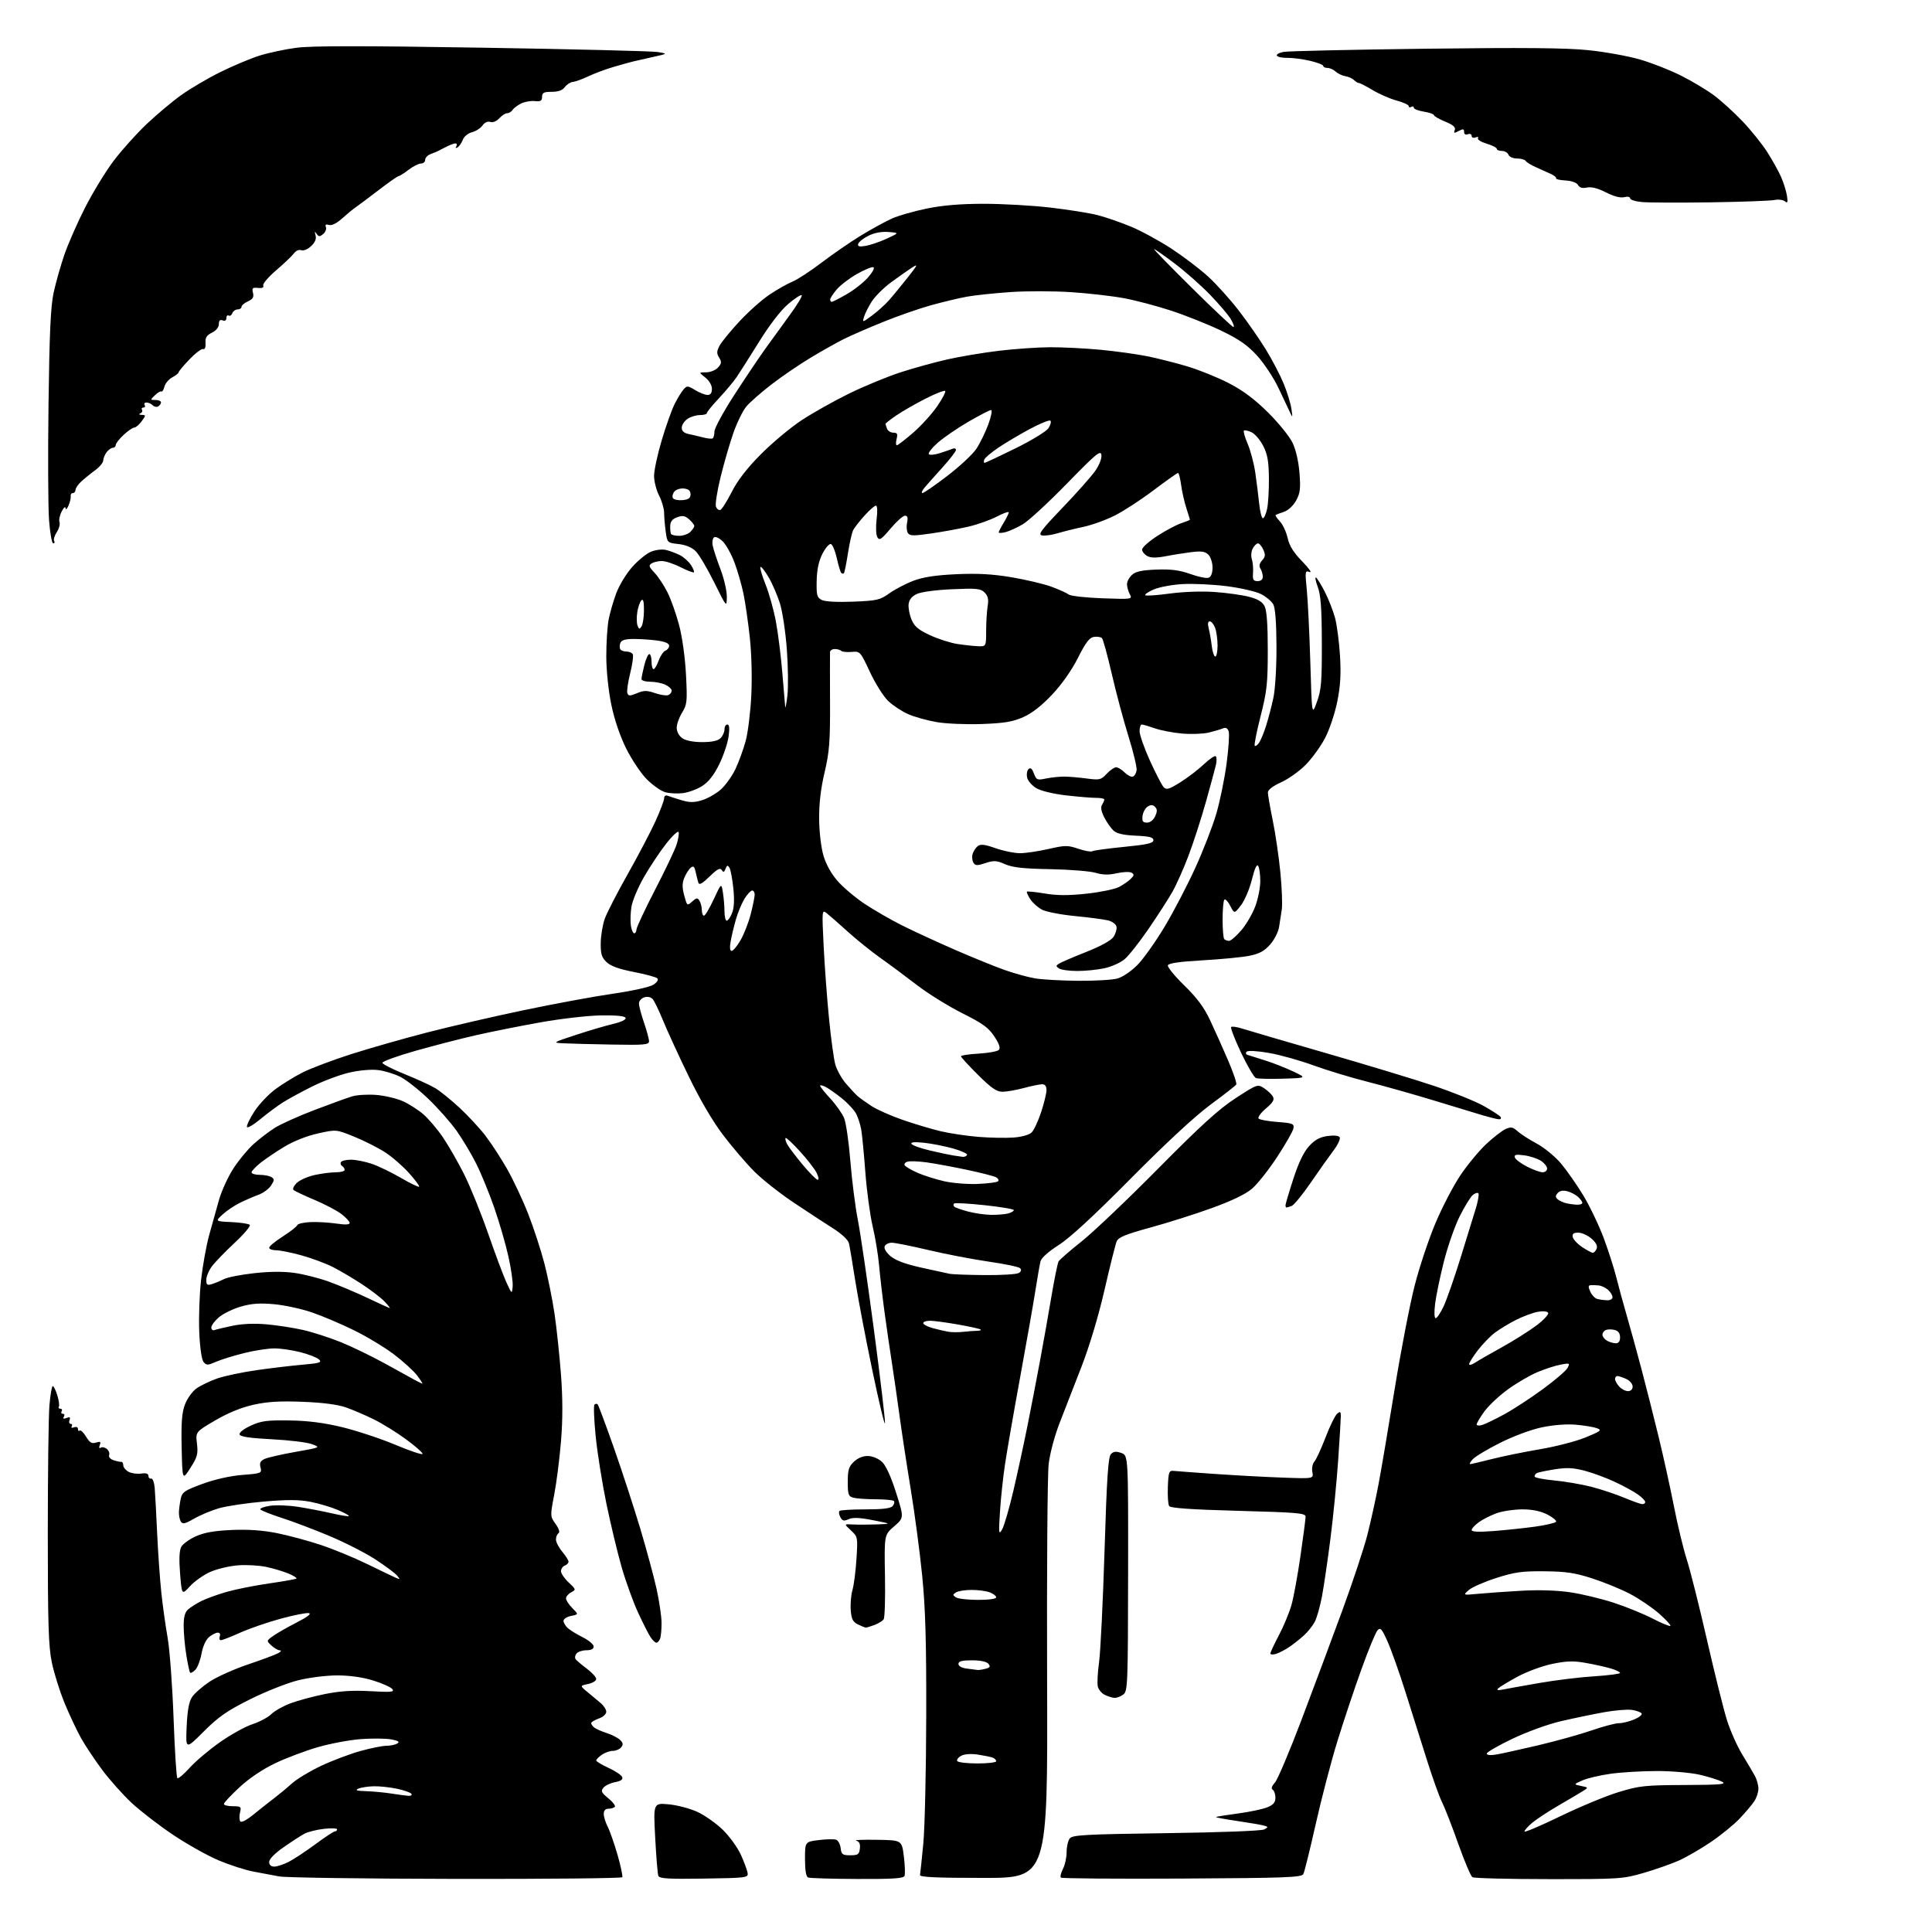 <?xml version="1.0" encoding="UTF-8" standalone="no"?>
<svg 
  version="1.1" 
  xmlns="http://www.w3.org/2000/svg" 
  xmlns:xlink="http://www.w3.org/1999/xlink" 
  xmlns:svg="http://www.w3.org/2000/svg"
  xmlns:rdf="http://www.w3.org/1999/02/22-rdf-syntax-ns#"
  xmlns:cc="http://creativecommons.org/ns#"
  xmlns:dc="http://purl.org/dc/elements/1.1/"
  viewBox="0 0 768 768"
  width="768"
  height="768"
>
<style>svg {background-color: white; }</style>"
<path stroke="none" fill="black" fill-rule="evenodd" d="M181.19,746.89C145.06,746.83 113.47,746.39 111.00,745.91C108.53,745.43 103.90,744.56 100.72,743.98C97.55,743.39 91.33,741.38 86.90,739.52C82.48,737.65 74.29,733.06 68.71,729.31C63.12,725.57 55.74,719.86 52.29,716.64C48.84,713.42 43.62,707.57 40.69,703.64C37.75,699.71 33.96,694.02 32.26,691.00C30.56,687.98 27.60,681.67 25.67,677.00C23.75,672.33 21.46,665.03 20.59,660.79C19.28,654.45 19.00,645.41 19.00,609.69C19.00,585.83 19.29,562.86 19.65,558.65C20.00,554.44 20.60,551.00 20.98,551.00C21.36,551.00 22.17,552.65 22.79,554.67C23.41,556.68 23.68,558.71 23.40,559.17C23.11,559.62 23.39,560.00 24.00,560.00C24.61,560.00 24.84,560.45 24.50,561.00C24.16,561.55 24.39,562.00 25.00,562.00C25.61,562.00 25.79,562.53 25.39,563.17C24.90,563.97 25.23,564.13 26.45,563.66C27.77,563.15 28.07,563.37 27.64,564.49C27.32,565.32 27.53,566.00 28.09,566.00C28.66,566.00 28.84,566.44 28.51,566.99C28.16,567.56 28.56,567.72 29.45,567.38C30.35,567.04 31.00,567.32 31.00,568.06C31.00,568.76 31.30,569.03 31.66,568.67C32.03,568.31 33.16,569.38 34.19,571.06C35.65,573.47 36.50,573.98 38.17,573.44C39.88,572.90 40.18,573.10 39.66,574.44C39.27,575.46 39.42,575.86 40.06,575.47C40.62,575.11 41.72,575.35 42.48,575.99C43.25,576.62 43.66,577.73 43.38,578.44C43.10,579.18 43.88,580.06 45.19,580.48C46.46,580.88 47.84,581.17 48.25,581.11C48.66,581.05 49.00,581.66 49.00,582.46C49.00,583.27 49.95,584.44 51.11,585.06C52.28,585.68 54.53,586.00 56.11,585.77C58.06,585.48 59.00,585.78 59.00,586.67C59.00,587.40 59.49,587.89 60.08,587.75C60.68,587.61 61.31,589.29 61.50,591.50C61.68,593.70 62.12,601.80 62.47,609.50C62.83,617.20 63.57,627.77 64.12,633.00C64.67,638.23 65.80,646.33 66.63,651.00C67.46,655.67 68.52,670.00 68.99,682.84C69.45,695.67 70.13,706.46 70.49,706.82C70.85,707.18 73.02,705.37 75.32,702.80C77.62,700.24 83.02,695.66 87.32,692.63C91.62,689.59 97.47,686.35 100.32,685.41C103.17,684.48 106.56,682.66 107.85,681.39C109.15,680.11 112.59,678.17 115.51,677.08C118.42,675.99 124.55,674.34 129.12,673.42C135.12,672.20 140.15,671.88 147.26,672.27C155.63,672.74 156.92,672.61 155.93,671.41C155.29,670.64 151.84,669.10 148.27,668.00C144.15,666.73 138.97,666.00 134.05,666.00C129.69,666.00 122.87,666.86 118.41,667.97C114.06,669.06 105.48,672.46 99.34,675.53C90.23,680.09 86.86,682.43 80.98,688.31C73.79,695.50 73.79,695.50 74.20,686.38C74.48,679.97 75.12,676.47 76.33,674.62C77.28,673.17 80.42,670.42 83.30,668.50C86.18,666.59 93.11,663.48 98.70,661.60C104.28,659.72 109.67,657.70 110.68,657.12C111.72,656.51 111.95,656.05 111.21,656.03C110.50,656.01 109.01,655.15 107.89,654.11C105.87,652.23 105.87,652.23 108.68,650.24C110.23,649.15 114.42,646.76 118.00,644.93C122.14,642.82 123.88,641.48 122.79,641.24C121.84,641.04 116.81,642.03 111.60,643.45C106.38,644.87 99.13,647.37 95.47,649.02C91.81,650.66 88.36,652.00 87.80,652.00C87.24,652.00 87.05,651.33 87.36,650.50C87.70,649.62 87.38,649.00 86.58,649.00C85.83,649.00 84.27,649.79 83.11,650.75C81.84,651.80 80.64,654.45 80.11,657.35C79.62,660.02 78.51,662.92 77.63,663.80C76.76,664.67 75.84,665.17 75.58,664.92C75.33,664.66 74.64,661.54 74.07,657.97C73.49,654.41 73.01,649.21 73.01,646.40C73.00,642.80 73.51,640.86 74.75,639.78C75.71,638.93 78.05,637.46 79.94,636.49C81.84,635.53 86.34,633.89 89.94,632.84C93.55,631.80 101.20,630.27 106.94,629.44C112.69,628.62 117.59,627.74 117.85,627.49C118.10,627.23 116.67,626.34 114.67,625.51C112.67,624.67 108.69,623.48 105.83,622.87C102.97,622.26 97.88,621.98 94.51,622.25C91.14,622.52 86.22,623.69 83.58,624.86C80.94,626.03 77.32,628.58 75.53,630.53C72.28,634.08 72.28,634.08 71.59,625.57C71.13,619.87 71.28,616.35 72.04,614.93C72.66,613.77 75.27,611.87 77.84,610.71C81.20,609.20 85.20,608.50 92.14,608.19C98.71,607.91 104.46,608.31 110.14,609.45C114.74,610.38 122.55,612.48 127.50,614.13C132.45,615.77 140.78,619.20 146.00,621.75C151.22,624.30 156.35,626.76 157.39,627.21C159.07,627.95 159.12,627.85 157.89,626.35C157.12,625.42 153.27,622.54 149.33,619.96C145.38,617.38 137.14,613.16 131.00,610.59C124.87,608.02 116.29,604.76 111.92,603.36C107.56,601.95 103.77,600.44 103.51,600.01C103.24,599.58 104.98,598.93 107.37,598.57C109.77,598.21 114.83,598.41 118.61,599.01C122.40,599.61 128.38,600.76 131.90,601.57C135.42,602.38 138.47,602.87 138.68,602.66C138.89,602.45 136.91,601.35 134.28,600.23C131.65,599.10 126.78,597.65 123.45,597.00C118.94,596.12 114.25,596.09 104.95,596.89C98.10,597.47 90.03,598.68 87.00,599.56C83.97,600.45 79.53,602.31 77.13,603.70C73.59,605.74 72.59,605.97 71.89,604.86C71.42,604.11 71.08,602.38 71.13,601.00C71.19,599.62 71.52,597.21 71.87,595.64C72.42,593.14 73.49,592.42 80.50,589.86C85.42,588.06 91.51,586.69 96.32,586.31C103.92,585.71 104.12,585.63 103.55,583.33C103.09,581.53 103.49,580.74 105.23,579.94C106.48,579.37 112.00,578.11 117.50,577.14C127.50,575.38 127.50,575.38 124.00,574.07C122.08,573.35 114.91,572.48 108.08,572.13C99.41,571.69 95.53,571.12 95.24,570.23C95.00,569.49 96.82,568.04 99.66,566.73C103.79,564.83 106.05,564.52 115.00,564.65C122.37,564.75 128.63,565.55 136.00,567.32C141.78,568.72 151.34,571.88 157.25,574.36C163.16,576.85 168.00,578.45 168.00,577.93C168.00,577.41 165.02,574.80 161.38,572.13C157.73,569.45 151.99,565.90 148.63,564.23C145.26,562.57 140.25,560.42 137.50,559.46C134.24,558.32 128.26,557.54 120.33,557.24C111.26,556.88 106.28,557.18 100.76,558.41C95.94,559.48 90.65,561.65 85.55,564.63C77.74,569.20 77.74,569.20 78.30,573.89C78.78,577.98 78.44,579.23 75.68,583.54C72.50,588.50 72.50,588.50 72.21,575.50C71.99,565.42 72.29,561.55 73.54,558.26C74.43,555.93 76.48,553.08 78.10,551.93C79.72,550.78 83.40,549.01 86.28,547.99C89.15,546.98 96.23,545.48 102.00,544.66C107.78,543.83 116.04,542.86 120.37,542.48C127.00,541.91 128.02,541.59 126.87,540.45C126.12,539.70 122.82,538.40 119.54,537.55C116.26,536.70 111.54,536.00 109.04,536.01C106.54,536.01 101.12,536.85 97.00,537.88C92.88,538.90 87.86,540.46 85.85,541.34C82.58,542.78 82.07,542.78 80.93,541.42C80.17,540.50 79.48,535.79 79.21,529.61C78.96,523.95 79.28,514.63 79.92,508.91C80.56,503.18 82.01,495.12 83.14,491.00C84.27,486.88 86.04,480.56 87.06,476.96C88.09,473.36 90.67,467.74 92.80,464.46C94.92,461.18 98.52,456.83 100.79,454.79C103.07,452.74 106.86,449.85 109.21,448.35C111.57,446.86 118.67,443.66 125.00,441.25C131.32,438.84 138.07,436.40 140.00,435.82C141.93,435.24 146.23,434.99 149.56,435.25C152.89,435.52 157.64,436.63 160.11,437.73C162.58,438.82 166.30,441.21 168.38,443.03C170.46,444.86 173.93,448.96 176.09,452.14C178.25,455.32 182.02,461.88 184.45,466.71C186.89,471.55 191.20,482.18 194.04,490.34C196.87,498.50 200.16,507.28 201.34,509.84C203.48,514.47 203.49,514.48 203.79,511.46C203.96,509.78 203.20,504.38 202.10,499.46C201.00,494.53 198.47,485.81 196.48,480.08C194.48,474.34 191.26,466.47 189.31,462.58C187.36,458.68 183.84,452.80 181.49,449.50C179.15,446.20 174.14,440.53 170.36,436.90C166.59,433.27 161.56,429.30 159.18,428.09C156.81,426.88 152.76,425.65 150.18,425.35C147.46,425.04 142.66,425.47 138.71,426.40C134.97,427.28 128.41,429.74 124.12,431.88C119.83,434.02 114.56,436.89 112.41,438.25C110.26,439.62 106.25,442.60 103.50,444.88C100.76,447.16 98.35,448.56 98.16,447.99C97.97,447.42 99.28,444.68 101.07,441.89C102.86,439.10 106.61,435.11 109.41,433.02C112.21,430.93 117.20,427.87 120.50,426.22C123.80,424.58 132.35,421.36 139.50,419.07C146.65,416.78 160.15,412.92 169.50,410.50C178.85,408.08 196.34,404.04 208.37,401.53C220.39,399.01 236.32,396.07 243.76,395.00C251.42,393.89 258.36,392.34 259.75,391.43C261.22,390.47 261.85,389.45 261.31,388.91C260.81,388.41 256.60,387.27 251.95,386.37C246.11,385.24 242.76,384.03 241.12,382.46C239.17,380.60 238.75,379.23 238.80,374.84C238.84,371.91 239.56,367.57 240.40,365.22C241.24,362.86 245.33,354.93 249.47,347.58C253.62,340.24 258.58,330.78 260.51,326.56C262.43,322.34 264.00,318.19 264.00,317.34C264.00,316.42 264.57,316.01 265.40,316.32C266.16,316.62 268.64,317.41 270.90,318.09C274.11,319.05 275.87,319.06 279.02,318.11C281.23,317.45 284.58,315.55 286.48,313.89C288.37,312.22 291.02,308.53 292.37,305.68C293.71,302.83 295.54,297.80 296.43,294.50C297.32,291.20 298.32,283.10 298.65,276.50C299.00,269.55 298.76,259.87 298.07,253.50C297.42,247.45 296.28,239.57 295.54,236.00C294.80,232.43 293.18,226.83 291.95,223.56C290.72,220.30 288.65,216.56 287.35,215.26C286.05,213.96 284.49,213.19 283.90,213.56C283.30,213.93 283.03,215.42 283.31,216.87C283.59,218.32 284.98,222.56 286.41,226.30C287.83,230.03 288.97,234.98 288.93,237.30C288.86,241.49 288.85,241.49 283.90,231.50C281.17,226.00 277.88,220.44 276.58,219.14C275.07,217.62 272.64,216.60 269.74,216.27C265.26,215.77 265.24,215.75 264.62,211.24C264.28,208.76 264.00,205.42 264.00,203.82C264.00,202.23 263.10,199.16 262.00,197.00C260.90,194.84 260.00,191.32 260.00,189.17C260.00,187.02 261.37,180.64 263.05,174.99C264.73,169.34 267.03,162.87 268.17,160.61C269.30,158.35 270.90,155.74 271.71,154.82C273.09,153.25 273.39,153.27 276.34,155.07C278.08,156.13 280.29,156.99 281.25,157.00C282.44,157.00 283.00,156.22 283.00,154.57C283.00,153.14 281.92,151.29 280.37,150.07C277.73,148.00 277.73,148.00 280.71,148.00C282.37,148.00 284.45,147.16 285.41,146.10C286.86,144.50 286.93,143.86 285.87,142.16C284.83,140.49 284.86,139.64 286.04,137.42C286.84,135.93 290.38,131.59 293.91,127.79C297.43,123.98 302.83,119.17 305.91,117.11C308.98,115.05 313.07,112.74 315.00,111.96C316.93,111.19 322.16,107.77 326.64,104.36C331.12,100.95 338.24,96.05 342.47,93.48C346.70,90.92 352.21,87.91 354.72,86.80C357.22,85.70 363.37,83.94 368.38,82.91C374.65,81.62 381.73,81.02 391.01,81.01C398.43,81.01 410.36,81.68 417.51,82.51C424.65,83.35 433.11,84.69 436.30,85.51C439.49,86.32 445.50,88.40 449.64,90.12C453.79,91.85 461.08,95.83 465.84,98.96C470.60,102.09 477.13,107.07 480.33,110.01C483.54,112.95 488.98,118.99 492.41,123.43C495.84,127.87 500.72,134.88 503.24,139.00C505.76,143.12 508.93,149.20 510.28,152.50C511.64,155.80 513.02,160.30 513.35,162.50C513.89,166.04 513.83,166.21 512.83,164.00C512.20,162.62 510.11,158.19 508.17,154.14C506.24,150.09 502.41,144.33 499.68,141.34C495.86,137.16 492.52,134.85 485.35,131.40C480.22,128.94 471.33,125.39 465.60,123.51C459.88,121.63 451.44,119.40 446.85,118.55C442.26,117.69 432.88,116.61 426.00,116.15C419.12,115.68 408.25,115.66 401.83,116.09C395.40,116.53 387.53,117.36 384.32,117.94C381.11,118.52 374.67,120.07 369.99,121.37C365.32,122.67 356.77,125.66 351.00,128.00C345.23,130.34 338.25,133.37 335.50,134.74C332.75,136.11 326.86,139.41 322.41,142.09C317.96,144.76 310.93,149.54 306.80,152.72C302.66,155.90 298.12,159.88 296.71,161.56C295.30,163.24 292.98,167.96 291.54,172.06C290.11,176.15 287.82,184.05 286.45,189.62C285.08,195.18 284.25,200.49 284.60,201.41C284.96,202.33 285.74,202.92 286.33,202.72C286.93,202.52 288.96,199.32 290.85,195.60C293.16,191.02 296.90,186.17 302.40,180.63C306.88,176.11 314.13,170.04 318.52,167.14C322.91,164.23 331.45,159.43 337.50,156.46C343.55,153.50 352.77,149.69 358.00,148.00C363.23,146.31 371.55,144.01 376.50,142.89C381.45,141.76 390.68,140.22 397.00,139.45C403.32,138.69 412.55,138.05 417.50,138.03C422.45,138.02 431.45,138.47 437.50,139.04C443.55,139.62 451.88,140.77 456.00,141.60C460.12,142.43 467.32,144.25 472.00,145.65C476.68,147.05 484.10,150.05 488.50,152.33C494.12,155.23 498.75,158.70 504.08,163.98C508.25,168.12 512.64,173.55 513.83,176.06C515.14,178.81 516.22,183.56 516.57,188.06C517.05,194.27 516.83,196.08 515.21,199.00C514.08,201.04 512.07,202.90 510.39,203.46C508.80,203.99 507.31,204.55 507.08,204.71C506.85,204.88 507.61,206.02 508.77,207.25C509.93,208.49 511.32,211.48 511.86,213.89C512.57,217.03 514.22,219.67 517.68,223.19C520.33,225.90 521.64,227.79 520.60,227.39C518.79,226.70 518.73,227.06 519.48,234.58C519.90,238.94 520.54,251.95 520.88,263.50C521.50,284.50 521.50,284.50 523.50,279.00C525.23,274.24 525.49,271.09 525.45,255.50C525.41,241.68 525.03,236.52 523.82,233.27C522.95,230.94 522.65,229.28 523.14,229.59C523.63,229.89 525.22,232.47 526.67,235.32C528.12,238.17 529.92,242.75 530.67,245.50C531.43,248.25 532.32,255.01 532.66,260.52C533.12,268.03 532.85,272.66 531.56,279.02C530.61,283.72 528.43,290.18 526.68,293.50C524.93,296.80 521.48,301.55 518.99,304.06C516.50,306.57 512.12,309.69 509.24,310.99C505.97,312.47 504.00,313.98 504.00,315.02C504.00,315.93 504.87,320.92 505.93,326.09C507.00,331.27 508.36,340.59 508.97,346.81C509.57,353.03 509.83,359.67 509.53,361.56C509.24,363.45 508.75,366.58 508.45,368.52C508.15,370.46 506.55,373.58 504.90,375.46C502.63,378.04 500.63,379.14 496.70,379.93C493.84,380.51 485.46,381.32 478.08,381.74C468.89,382.26 464.53,382.89 464.25,383.74C464.03,384.42 466.96,388.02 470.78,391.74C475.81,396.64 478.62,400.42 481.01,405.50C482.82,409.35 486.02,416.50 488.13,421.38C490.23,426.26 491.72,430.65 491.43,431.12C491.13,431.59 486.53,435.19 481.20,439.12C475.04,443.66 463.46,454.38 449.50,468.49C434.88,483.25 425.27,492.12 420.84,494.93C416.84,497.47 413.95,500.05 413.62,501.38C413.31,502.60 412.40,507.85 411.58,513.05C410.77,518.25 408.04,533.75 405.52,547.50C403.00,561.25 400.30,576.77 399.52,582.00C398.73,587.23 397.82,595.77 397.50,601.00C396.95,609.69 397.02,610.28 398.37,607.96C399.18,606.56 401.20,599.59 402.87,592.46C404.53,585.33 407.01,573.88 408.39,567.00C409.77,560.12 412.03,548.42 413.41,541.00C414.79,533.58 416.86,521.90 418.01,515.06C419.17,508.22 420.42,502.08 420.81,501.42C421.19,500.76 425.32,497.17 430.00,493.44C434.68,489.71 448.40,476.66 460.50,464.42C477.41,447.33 484.51,440.88 491.20,436.53C499.77,430.97 499.93,430.91 502.47,432.57C503.89,433.50 505.47,434.99 505.98,435.88C506.70,437.13 506.06,438.22 503.20,440.66C501.17,442.39 499.87,444.19 500.33,444.66C500.79,445.12 504.16,445.73 507.83,446.00C513.81,446.45 514.47,446.71 514.18,448.50C514.00,449.60 511.10,454.70 507.74,459.83C504.38,464.96 499.87,470.67 497.72,472.51C495.14,474.71 489.65,477.36 481.65,480.25C474.97,482.67 463.94,486.16 457.14,488.01C447.51,490.64 444.59,491.84 443.90,493.44C443.42,494.57 441.26,503.19 439.10,512.58C436.74,522.91 433.13,534.96 429.99,543.08C427.13,550.46 423.21,560.55 421.27,565.50C419.24,570.69 417.37,577.67 416.86,582.00C416.37,586.12 416.09,624.83 416.24,668.00C416.50,746.50 416.50,746.50 391.00,746.50C372.05,746.50 365.56,746.20 365.72,745.33C365.85,744.68 366.43,739.06 367.03,732.83C367.62,726.60 368.14,703.95 368.19,682.50C368.26,652.75 367.88,639.47 366.60,626.50C365.67,617.15 363.61,601.62 362.03,592.00C360.45,582.38 358.43,569.10 357.54,562.50C356.65,555.90 355.28,546.45 354.51,541.50C353.73,536.55 352.42,527.55 351.60,521.50C350.78,515.45 349.81,507.12 349.45,503.00C349.09,498.88 347.94,491.90 346.90,487.50C345.86,483.10 344.55,473.43 343.99,466.00C343.43,458.57 342.69,450.93 342.35,449.00C342.01,447.07 341.12,444.30 340.38,442.83C339.64,441.36 337.11,438.61 334.77,436.71C332.42,434.82 329.49,432.74 328.25,432.10C327.01,431.45 326.00,431.23 326.00,431.60C326.00,431.97 327.83,434.27 330.08,436.70C332.32,439.13 334.78,442.62 335.54,444.44C336.30,446.27 337.43,454.00 338.04,461.63C338.65,469.26 339.99,479.77 341.02,485.00C342.05,490.23 344.96,510.19 347.50,529.37C350.03,548.54 351.96,564.95 351.80,565.82C351.63,566.70 349.34,557.08 346.71,544.46C344.07,531.83 341.04,515.88 339.96,509.00C338.88,502.12 337.77,495.49 337.48,494.25C337.17,492.90 334.66,490.53 331.23,488.35C328.08,486.35 321.04,481.74 315.58,478.10C310.13,474.47 303.05,468.89 299.86,465.70C296.67,462.51 291.08,455.98 287.45,451.20C283.25,445.66 278.21,437.05 273.59,427.50C269.60,419.25 265.06,409.35 263.50,405.50C261.93,401.65 260.10,397.89 259.44,397.15C258.70,396.33 257.39,396.06 256.11,396.46C254.95,396.83 254.00,397.93 254.00,398.91C254.00,399.89 254.90,403.30 256.00,406.50C257.10,409.70 258.00,413.03 258.00,413.91C258.00,415.30 256.19,415.47 243.25,415.23C235.14,415.09 226.47,414.86 224.00,414.73C219.54,414.50 219.58,414.47 229.00,411.37C234.22,409.65 240.88,407.69 243.80,407.01C246.92,406.28 248.93,405.31 248.70,404.64C248.44,403.88 245.15,403.55 238.90,403.64C233.73,403.71 222.87,404.96 214.77,406.41C206.67,407.86 195.20,410.15 189.27,411.50C183.35,412.84 172.50,415.64 165.16,417.72C157.82,419.80 151.90,421.95 152.01,422.50C152.12,423.05 156.12,425.07 160.90,427.00C165.68,428.93 171.15,431.43 173.05,432.57C174.95,433.71 179.25,437.19 182.62,440.30C185.98,443.42 190.60,448.39 192.89,451.36C195.18,454.33 199.08,460.30 201.55,464.63C204.02,468.96 207.81,477.02 209.97,482.55C212.13,488.08 215.02,496.91 216.39,502.19C217.76,507.46 219.57,516.44 220.42,522.14C221.26,527.84 222.42,538.73 222.99,546.34C223.71,555.85 223.72,564.12 223.02,572.77C222.45,579.69 221.25,589.26 220.33,594.04C218.68,602.67 218.68,602.74 220.85,605.79C222.19,607.67 222.64,609.10 222.02,609.49C221.46,609.83 221.00,610.96 221.00,611.98C221.00,613.01 222.12,615.18 223.50,616.82C224.87,618.45 226.00,620.24 226.00,620.79C226.00,621.34 225.32,622.05 224.50,622.36C223.68,622.68 223.00,623.67 223.00,624.57C223.00,625.46 224.37,627.48 226.04,629.04C229.00,631.81 229.03,631.91 227.04,632.98C225.92,633.58 225.00,634.67 225.00,635.40C225.00,636.13 226.13,637.86 227.51,639.24C230.02,641.75 230.02,641.75 227.01,642.35C225.35,642.68 224.00,643.57 224.00,644.32C224.00,645.07 224.79,646.38 225.75,647.23C226.71,648.07 229.41,649.73 231.75,650.90C234.09,652.08 236.00,653.71 236.00,654.52C236.00,655.48 235.00,656.00 233.12,656.00C231.54,656.00 229.77,656.58 229.18,657.28C228.59,657.99 228.43,659.00 228.81,659.54C229.19,660.07 231.19,661.77 233.25,663.31C235.31,664.84 237.00,666.70 237.00,667.43C237.00,668.15 235.54,669.05 233.75,669.42C230.50,670.10 230.50,670.10 233.50,672.59C235.15,673.97 237.51,675.94 238.75,676.97C239.99,678.00 241.00,679.58 241.00,680.48C241.00,681.39 239.68,682.57 238.00,683.15C236.35,683.73 235.00,684.55 235.00,684.98C235.00,685.40 235.56,686.20 236.25,686.75C236.94,687.29 239.19,688.28 241.26,688.95C243.33,689.62 245.70,690.85 246.54,691.69C247.72,692.86 247.80,693.53 246.91,694.61C246.28,695.37 244.79,696.00 243.60,696.00C242.41,696.00 240.44,696.70 239.22,697.56C238.00,698.41 237.00,699.43 237.00,699.81C237.00,700.20 239.20,701.52 241.89,702.76C244.58,703.99 247.03,705.63 247.32,706.40C247.70,707.37 246.83,708.00 244.53,708.43C242.70,708.77 240.61,709.76 239.89,710.63C238.77,711.98 239.05,712.60 241.85,714.88C243.65,716.35 244.79,717.87 244.39,718.27C243.99,718.67 242.84,719.00 241.83,719.00C240.65,719.00 240.00,719.73 240.00,721.05C240.00,722.18 240.69,724.44 241.54,726.08C242.39,727.72 244.15,732.75 245.46,737.26C246.76,741.77 247.62,745.81 247.36,746.23C247.10,746.65 217.32,746.95 181.19,746.89zM279.87,746.77C265.64,746.99 262.13,746.78 261.70,745.67C261.41,744.92 260.85,738.09 260.45,730.50C259.71,716.70 259.71,716.70 265.80,717.25C269.14,717.55 274.27,718.90 277.19,720.24C280.11,721.58 284.67,724.78 287.32,727.37C289.97,729.95 293.20,734.41 294.50,737.28C295.79,740.15 297.00,743.40 297.18,744.50C297.49,746.43 296.87,746.51 279.87,746.77zM340.78,746.92C330.73,746.88 321.94,746.62 321.25,746.34C320.42,746.00 320.00,743.53 320.00,738.99C320.00,732.14 320.00,732.14 325.48,731.46C328.50,731.08 331.62,731.02 332.41,731.33C333.21,731.63 334.00,733.15 334.18,734.69C334.46,737.17 334.91,737.50 338.00,737.50C341.05,737.50 341.54,737.16 341.81,734.83C342.03,732.94 341.59,732.03 340.31,731.68C339.31,731.41 343.00,731.26 348.50,731.35C358.50,731.50 358.50,731.50 359.29,737.92C359.73,741.45 359.85,744.94 359.57,745.67C359.17,746.71 355.12,746.98 340.78,746.92zM469.82,746.76C443.71,746.90 422.07,746.73 421.72,746.38C421.37,746.03 421.74,744.48 422.54,742.92C423.34,741.37 424.00,738.36 424.00,736.24C424.00,734.12 424.56,731.67 425.25,730.80C426.34,729.43 431.38,729.15 463.65,728.71C485.15,728.42 501.55,727.79 502.57,727.22C504.22,726.30 504.21,726.20 502.41,725.69C501.36,725.39 496.58,724.57 491.79,723.87C487.00,723.17 483.21,722.46 483.37,722.30C483.53,722.14 487.45,721.50 492.08,720.89C496.71,720.28 501.96,719.17 503.75,718.44C506.19,717.44 507.00,716.48 507.00,714.61C507.00,713.24 506.52,711.82 505.92,711.45C505.22,711.02 505.52,710.04 506.78,708.64C507.85,707.47 512.64,696.15 517.43,683.50C522.22,670.85 529.50,651.34 533.61,640.14C537.72,628.94 542.19,615.44 543.55,610.14C544.90,604.84 546.90,595.77 547.99,590.00C549.08,584.23 551.98,567.12 554.43,552.00C556.88,536.88 560.45,518.42 562.36,511.00C564.26,503.57 568.02,492.32 570.71,486.00C573.39,479.68 577.87,471.12 580.66,467.00C583.45,462.88 588.03,457.36 590.83,454.75C593.63,452.13 597.07,449.47 598.47,448.83C600.63,447.85 601.36,447.98 603.26,449.69C604.49,450.81 607.91,453.00 610.86,454.58C613.81,456.15 618.14,459.70 620.48,462.47C622.82,465.24 626.85,471.00 629.43,475.28C632.01,479.57 635.65,487.18 637.52,492.20C639.39,497.22 641.65,504.29 642.55,507.91C643.45,511.54 645.30,518.33 646.67,523.00C648.03,527.67 650.69,537.35 652.58,544.50C654.47,551.65 657.54,563.80 659.41,571.50C661.28,579.20 664.00,591.58 665.46,599.00C666.91,606.42 669.20,615.88 670.54,620.00C671.88,624.12 675.48,638.47 678.55,651.89C681.61,665.30 685.20,679.70 686.52,683.89C687.85,688.07 690.58,694.20 692.60,697.50C694.62,700.80 696.88,704.62 697.63,706.00C698.38,707.38 698.99,709.64 698.99,711.03C699.00,712.42 698.26,714.67 697.35,716.03C696.45,717.39 693.86,720.46 691.60,722.85C689.35,725.24 684.19,729.45 680.14,732.20C676.10,734.95 670.31,738.30 667.28,739.64C664.25,740.98 657.95,743.18 653.28,744.54C645.10,746.91 643.66,747.00 615.64,746.98C599.61,746.98 585.96,746.63 585.31,746.21C584.65,745.79 582.11,739.79 579.65,732.87C577.20,725.95 574.31,718.53 573.23,716.39C572.15,714.25 569.43,706.65 567.18,699.50C564.93,692.35 561.10,680.20 558.66,672.50C556.23,664.80 553.05,655.83 551.59,652.56C549.33,647.49 548.75,646.84 547.60,648.06C546.85,648.85 543.98,655.80 541.21,663.50C538.43,671.20 534.15,684.02 531.68,692.00C529.21,699.98 525.33,714.83 523.04,725.00C520.76,735.17 518.53,744.17 518.09,745.00C517.39,746.30 510.80,746.54 469.82,746.76zM109.04,742.00C110.16,742.00 112.75,741.14 114.79,740.10C116.83,739.05 121.60,735.90 125.39,733.10C129.17,730.29 132.66,728.00 133.14,728.00C133.61,728.00 134.00,727.64 134.00,727.20C134.00,726.76 131.64,726.67 128.75,727.00C125.86,727.33 122.38,728.20 121.00,728.94C119.62,729.68 115.91,732.09 112.75,734.29C109.25,736.72 107.00,739.02 107.00,740.14C107.00,741.35 107.72,742.00 109.04,742.00zM620.25,721.99C628.09,718.19 638.55,713.85 643.50,712.36C651.74,709.86 653.96,709.63 669.70,709.57C684.05,709.51 686.50,709.29 684.52,708.25C683.21,707.57 679.30,706.34 675.82,705.52C672.32,704.69 664.73,704.02 658.82,704.01C652.95,704.01 644.63,704.49 640.33,705.09C636.04,705.68 630.94,706.88 629.01,707.74C625.50,709.31 625.50,709.31 628.50,709.94C631.50,710.56 631.50,710.56 629.00,712.12C627.62,712.98 623.27,715.55 619.33,717.84C615.39,720.12 610.77,723.16 609.08,724.59C607.39,726.01 606.00,727.56 606.00,728.04C606.00,728.51 612.41,725.79 620.25,721.99zM100.83,721.25C103.40,719.15 107.08,716.24 109.00,714.79C110.92,713.33 114.08,710.72 116.00,708.98C117.92,707.24 123.10,704.11 127.50,702.02C131.90,699.94 138.90,697.28 143.06,696.11C147.22,694.95 151.95,693.99 153.56,693.98C155.18,693.98 157.14,693.56 157.93,693.06C158.99,692.40 158.36,691.97 155.54,691.44C153.43,691.05 148.06,690.99 143.61,691.31C139.15,691.63 131.45,693.06 126.50,694.48C121.55,695.90 113.89,698.78 109.47,700.88C104.43,703.28 99.13,706.84 95.22,710.46C91.80,713.62 89.00,716.62 89.00,717.11C89.00,717.60 90.58,718.00 92.52,718.00C95.75,718.00 95.99,718.20 95.42,720.44C95.09,721.79 95.11,723.37 95.48,723.97C95.90,724.65 97.89,723.64 100.83,721.25zM162.31,713.87C163.30,713.94 163.86,713.59 163.55,713.08C163.24,712.58 160.71,711.68 157.94,711.08C155.17,710.49 151.01,710.03 148.70,710.07C146.39,710.11 143.60,710.53 142.50,711.00C140.99,711.65 141.74,711.90 145.50,712.02C148.25,712.10 152.75,712.53 155.50,712.95C158.25,713.38 161.31,713.79 162.31,713.87zM388.56,701.00C392.65,701.00 396.00,700.60 396.00,700.11C396.00,699.62 395.38,698.98 394.63,698.69C393.87,698.40 391.22,697.86 388.74,697.48C385.96,697.07 383.41,697.25 382.09,697.95C380.91,698.58 380.21,699.53 380.53,700.05C380.85,700.57 384.47,701.00 388.56,701.00zM594.75,697.46C596.81,697.12 604.35,695.45 611.50,693.77C618.65,692.08 628.21,689.42 632.75,687.85C637.28,686.28 642.14,685.00 643.53,685.00C644.92,685.00 647.66,684.33 649.60,683.52C651.55,682.71 652.89,681.63 652.58,681.14C652.28,680.64 650.56,680.00 648.76,679.72C646.97,679.44 641.90,679.86 637.50,680.66C633.10,681.46 625.45,683.05 620.50,684.20C615.43,685.37 607.02,688.42 601.25,691.17C595.61,693.86 591.00,696.52 591.00,697.08C591.00,697.69 592.47,697.84 594.75,697.46zM443.06,674.93C442.20,674.90 440.48,674.37 439.23,673.77C437.98,673.17 436.71,671.69 436.41,670.48C436.10,669.27 436.32,664.92 436.89,660.82C437.46,656.72 438.44,636.74 439.07,616.43C439.96,587.69 440.52,579.18 441.59,578.05C442.64,576.95 443.64,576.84 445.73,577.58C448.50,578.55 448.50,578.55 448.44,625.40C448.38,670.04 448.28,672.32 446.49,673.63C445.46,674.38 443.92,674.97 443.06,674.93zM597.50,671.60C599.15,671.27 605.67,670.10 612.00,669.00C618.33,667.90 628.11,666.70 633.75,666.35C639.39,665.99 644.00,665.39 644.00,665.01C644.00,664.63 642.31,663.82 640.25,663.22C638.19,662.62 633.72,661.63 630.33,661.03C625.41,660.16 622.70,660.25 616.97,661.44C613.01,662.26 606.79,664.57 603.14,666.56C599.49,668.55 596.05,670.64 595.50,671.20C594.83,671.88 595.48,672.01 597.50,671.60zM388.50,663.83C389.05,663.91 390.52,663.70 391.77,663.36C393.57,662.88 393.80,662.47 392.90,661.38C392.19,660.52 389.73,660.00 386.38,660.00C382.37,660.00 381.00,660.37 381.00,661.44C381.00,662.31 382.28,663.03 384.25,663.28C386.04,663.50 387.95,663.75 388.50,663.83zM507.25,657.44C506.01,657.82 505.00,657.75 505.00,657.28C505.00,656.82 506.54,653.52 508.42,649.97C510.29,646.41 512.53,641.02 513.38,638.00C514.24,634.98 515.85,626.20 516.96,618.50C518.08,610.80 518.99,603.78 518.99,602.90C519.00,601.49 515.81,601.21 492.26,600.58C473.56,600.07 465.30,599.50 464.76,598.68C464.33,598.03 464.10,594.58 464.24,591.00C464.47,585.17 464.71,584.52 466.50,584.70C467.60,584.82 475.02,585.36 483.00,585.92C490.98,586.47 503.06,587.13 509.85,587.37C522.20,587.82 522.20,587.82 521.68,585.16C521.39,583.67 521.75,581.84 522.49,581.00C523.22,580.17 525.22,575.83 526.94,571.34C528.67,566.85 530.73,562.64 531.54,561.97C532.74,560.97 533.00,561.13 533.00,562.86C533.00,564.01 532.53,571.83 531.96,580.23C531.39,588.63 530.01,602.70 528.89,611.50C527.77,620.30 526.24,630.73 525.49,634.68C524.74,638.63 523.46,643.13 522.65,644.68C521.84,646.23 519.90,648.67 518.34,650.09C516.78,651.51 514.15,653.59 512.50,654.71C510.85,655.82 508.49,657.05 507.25,657.44zM260.92,653.00C260.44,653.00 259.38,651.99 258.57,650.75C257.76,649.51 255.52,645.08 253.58,640.89C251.65,636.70 248.73,628.60 247.09,622.89C245.45,617.18 242.73,605.82 241.04,597.65C239.36,589.48 237.44,577.46 236.79,570.93C236.14,564.40 235.92,558.75 236.30,558.37C236.69,557.98 237.26,557.93 237.57,558.24C237.89,558.56 240.81,566.39 244.07,575.66C247.32,584.92 252.01,599.29 254.50,607.58C256.98,615.88 259.90,626.68 260.99,631.58C262.07,636.49 262.97,642.60 262.98,645.17C262.99,647.74 262.73,650.55 262.39,651.42C262.06,652.29 261.39,653.00 260.92,653.00zM344.18,646.99C343.81,646.98 342.38,646.40 341.00,645.71C338.99,644.70 338.44,643.58 338.18,639.98C338.00,637.51 338.31,633.92 338.88,632.00C339.44,630.08 340.15,624.54 340.46,619.71C341.01,611.08 340.97,610.87 338.26,608.36C335.50,605.80 335.50,605.80 339.00,606.00C340.93,606.11 345.20,606.10 348.50,605.98C354.50,605.76 354.50,605.76 347.06,604.31C341.67,603.25 338.99,603.14 337.33,603.90C335.46,604.75 334.86,604.60 334.05,603.10C333.51,602.09 333.35,600.98 333.70,600.63C334.05,600.28 338.70,600.00 344.04,600.00C350.95,600.00 354.08,599.61 354.87,598.66C355.48,597.92 355.69,597.02 355.32,596.66C354.96,596.30 351.70,595.99 348.08,595.99C344.46,595.98 340.49,595.70 339.25,595.37C337.25,594.83 337.00,594.13 337.00,589.06C337.00,584.28 337.40,582.97 339.48,581.02C341.06,579.54 343.09,578.73 345.10,578.78C346.88,578.83 349.27,579.85 350.64,581.14C352.16,582.56 354.22,587.09 356.21,593.37C359.37,603.34 359.37,603.34 355.44,606.74C351.50,610.14 351.50,610.14 351.79,626.32C351.95,635.22 351.72,643.03 351.27,643.69C350.82,644.34 349.20,645.35 347.66,645.94C346.13,646.52 344.56,646.99 344.18,646.99zM664.00,646.31C664.27,646.03 662.25,643.84 659.50,641.42C656.75,639.01 651.58,635.50 648.00,633.62C644.42,631.74 637.67,628.97 633.00,627.46C626.10,625.23 622.52,624.69 614.00,624.61C605.12,624.52 602.17,624.92 594.86,627.25C590.11,628.76 585.16,630.93 583.86,632.07C581.50,634.14 581.50,634.14 587.50,633.57C590.80,633.25 598.48,632.71 604.56,632.36C611.52,631.95 618.75,632.17 624.06,632.94C628.70,633.62 636.55,635.50 641.50,637.12C646.45,638.74 653.42,641.58 657.00,643.43C660.58,645.29 663.73,646.58 664.00,646.31zM388.75,635.98C393.04,635.99 396.00,635.58 396.00,634.98C396.00,634.41 394.85,633.51 393.43,632.98C392.02,632.44 388.76,632.01 386.18,632.02C383.61,632.02 380.82,632.47 380.00,633.02C378.67,633.89 378.67,634.11 380.00,634.98C380.82,635.53 384.76,635.98 388.75,635.98zM593.75,608.61C598.56,608.24 605.99,607.45 610.26,606.86C614.53,606.26 618.26,605.39 618.55,604.92C618.84,604.46 617.27,603.16 615.08,602.04C612.39,600.67 609.14,600.00 605.17,600.00C601.91,600.00 597.37,600.67 595.06,601.48C592.75,602.29 589.55,603.90 587.93,605.05C586.32,606.20 585.00,607.62 585.00,608.21C585.00,608.93 587.79,609.06 593.75,608.61zM652.75,597.91C653.44,597.96 654.00,597.58 654.00,597.07C654.00,596.56 652.68,595.20 651.06,594.05C649.45,592.90 645.29,590.63 641.81,589.02C638.34,587.40 632.91,585.41 629.75,584.59C625.28,583.44 622.63,583.33 617.83,584.11C614.43,584.65 611.28,585.33 610.82,585.61C610.37,585.89 610.00,586.49 610.00,586.94C610.00,587.39 613.49,588.09 617.75,588.49C622.01,588.89 628.65,590.02 632.50,591.00C636.35,591.99 642.20,593.93 645.50,595.31C648.80,596.69 652.06,597.86 652.75,597.91zM584.43,582.00C584.83,582.00 588.68,581.10 592.97,580.01C597.26,578.91 605.88,577.16 612.13,576.10C618.39,575.05 626.57,572.93 630.31,571.39C636.39,568.89 636.88,568.50 634.81,567.74C633.54,567.26 629.80,566.64 626.50,566.35C622.85,566.02 617.57,566.42 613.00,567.37C608.65,568.28 601.66,570.87 596.34,573.54C591.30,576.07 586.40,579.01 585.44,580.07C584.48,581.13 584.02,582.00 584.43,582.00zM589.25,566.43C590.49,566.05 594.42,564.14 598.00,562.19C601.58,560.24 608.44,555.76 613.26,552.23C618.08,548.71 622.52,544.90 623.12,543.78C624.16,541.84 624.01,541.77 620.36,542.46C618.23,542.86 614.07,544.21 611.11,545.46C608.14,546.71 602.88,549.79 599.41,552.30C595.94,554.82 591.73,558.77 590.05,561.09C588.37,563.41 587.00,565.71 587.00,566.22C587.00,566.72 588.01,566.82 589.25,566.43zM647.15,553.00C648.28,553.00 649.00,552.28 649.00,551.16C649.00,550.15 647.85,548.80 646.45,548.16C645.05,547.52 643.48,547.00 642.95,547.00C642.43,547.00 642.00,547.53 642.00,548.17C642.00,548.82 642.74,550.17 643.65,551.17C644.57,552.18 646.14,553.00 647.15,553.00zM167.88,549.99C168.09,550.00 167.15,548.54 165.79,546.75C164.44,544.96 160.32,541.22 156.65,538.42C152.97,535.63 145.81,531.30 140.73,528.81C135.65,526.31 128.12,523.11 124.00,521.70C119.88,520.28 113.09,518.82 108.93,518.44C103.24,517.93 99.96,518.16 95.74,519.39C92.66,520.28 88.75,522.18 87.07,523.60C85.38,525.02 84.00,526.86 84.00,527.70C84.00,528.53 84.57,528.99 85.28,528.72C85.98,528.46 89.23,527.68 92.50,527.00C96.24,526.22 101.24,526.01 105.97,526.44C110.11,526.81 116.61,527.81 120.42,528.67C124.22,529.53 130.97,531.71 135.42,533.50C139.86,535.30 147.78,539.13 153.00,542.01C158.22,544.89 163.62,547.86 165.00,548.62C166.38,549.37 167.67,549.99 167.88,549.99zM586.35,541.69C587.64,540.84 592.48,538.06 597.10,535.51C601.72,532.95 607.87,529.07 610.78,526.88C613.68,524.69 615.76,522.43 615.41,521.86C615.03,521.24 613.32,521.09 611.19,521.49C609.22,521.86 605.34,523.32 602.56,524.72C599.77,526.13 595.99,528.44 594.14,529.84C592.30,531.25 589.26,534.40 587.39,536.84C585.53,539.29 584.00,541.72 584.00,542.26C584.00,542.79 585.06,542.54 586.35,541.69zM642.25,533.97C643.44,533.99 644.00,533.23 644.00,531.62C644.00,530.04 643.29,529.05 641.90,528.69C640.75,528.38 639.18,528.38 638.40,528.68C637.63,528.97 637.00,529.82 637.00,530.56C637.00,531.30 637.79,532.36 638.75,532.92C639.71,533.48 641.29,533.95 642.25,533.97zM383.00,529.42C384.93,529.20 387.36,529.02 388.42,529.01C389.47,529.00 390.11,528.78 389.84,528.51C389.57,528.24 385.56,527.35 380.92,526.53C376.29,525.71 371.26,525.03 369.75,525.02C368.24,525.01 367.00,525.43 367.00,525.96C367.00,526.49 368.69,527.38 370.75,527.95C372.81,528.51 375.62,529.16 377.00,529.39C378.38,529.63 381.07,529.64 383.00,529.42zM570.71,524.00C571.23,524.00 572.66,521.86 573.88,519.25C575.10,516.64 578.12,507.98 580.60,500.00C583.08,492.02 585.82,483.13 586.70,480.23C587.57,477.33 588.01,474.68 587.67,474.34C587.33,473.99 586.32,474.32 585.44,475.05C584.56,475.78 582.24,479.55 580.29,483.42C578.34,487.28 575.50,495.41 573.97,501.47C572.44,507.54 570.87,515.09 570.48,518.25C570.06,521.69 570.15,524.00 570.71,524.00zM154.92,519.97C155.16,519.99 154.26,518.85 152.94,517.44C151.61,516.03 147.60,512.94 144.02,510.58C140.43,508.22 135.18,505.11 132.34,503.67C129.50,502.23 123.88,500.14 119.86,499.03C115.83,497.91 111.29,497.00 109.77,497.00C108.25,497.00 107.00,496.54 107.00,495.99C107.00,495.43 109.43,493.42 112.41,491.52C115.38,489.61 117.97,487.59 118.16,487.03C118.35,486.46 120.75,485.90 123.50,485.80C126.25,485.69 130.86,485.96 133.75,486.39C137.24,486.92 139.00,486.84 139.00,486.14C139.00,485.57 137.52,483.98 135.72,482.60C133.92,481.22 129.08,478.68 124.97,476.95C120.86,475.22 117.12,473.45 116.67,473.02C116.21,472.59 116.83,471.31 118.05,470.17C119.26,469.04 122.47,467.64 125.18,467.06C127.88,466.47 131.65,466.00 133.55,466.00C135.45,466.00 137.00,465.58 137.00,465.06C137.00,464.54 136.54,463.84 135.98,463.49C135.42,463.14 135.23,462.44 135.54,461.93C135.86,461.42 137.65,461.00 139.52,461.00C141.40,461.00 145.08,461.73 147.72,462.61C150.35,463.50 155.57,466.02 159.33,468.20C163.08,470.39 166.36,471.98 166.61,471.73C166.85,471.48 165.02,469.01 162.53,466.24C160.04,463.48 155.74,459.76 152.98,457.99C150.22,456.22 144.74,453.45 140.80,451.85C133.65,448.94 133.65,448.94 126.35,450.57C121.98,451.54 116.63,453.66 113.02,455.85C109.70,457.86 105.41,460.76 103.49,462.29C101.57,463.83 100.00,465.52 100.00,466.04C100.00,466.57 101.46,467.01 103.25,467.02C105.04,467.02 107.14,467.44 107.92,467.93C109.14,468.70 109.11,469.18 107.75,471.26C106.87,472.60 104.66,474.24 102.83,474.91C101.00,475.58 97.68,477.01 95.46,478.09C93.24,479.17 90.10,481.28 88.48,482.78C85.53,485.50 85.53,485.50 92.02,485.80C95.58,485.97 98.86,486.46 99.29,486.90C99.73,487.33 97.03,490.54 93.29,494.02C89.56,497.51 85.49,501.71 84.25,503.37C83.01,505.03 82.00,507.46 82.00,508.76C82.00,510.76 82.35,511.03 84.25,510.44C85.49,510.06 87.65,509.16 89.05,508.45C90.45,507.74 95.85,506.68 101.05,506.11C107.24,505.42 112.79,505.39 117.13,506.01C120.78,506.53 126.91,508.09 130.75,509.48C134.59,510.86 141.51,513.79 146.12,515.97C150.73,518.16 154.69,519.96 154.92,519.97zM638.75,516.88C640.03,516.95 641.00,516.42 641.00,515.65C641.00,514.92 640.21,513.61 639.25,512.75C638.29,511.89 636.60,511.09 635.50,510.98C634.40,510.86 632.95,510.82 632.27,510.88C631.33,510.97 631.31,511.58 632.16,513.45C632.78,514.80 634.00,516.10 634.89,516.34C635.78,516.57 637.51,516.82 638.75,516.88zM391.50,506.87C398.10,506.92 404.17,506.55 404.99,506.03C405.97,505.41 406.14,504.75 405.49,504.12C404.95,503.59 399.32,502.42 393.00,501.51C386.68,500.60 375.94,498.54 369.14,496.93C362.35,495.32 355.76,494.00 354.50,494.00C353.24,494.00 351.96,494.65 351.66,495.45C351.33,496.31 352.31,497.92 354.04,499.38C356.02,501.04 360.00,502.52 366.24,503.90C371.33,505.02 376.40,506.13 377.50,506.36C378.60,506.58 384.90,506.81 391.50,506.87zM633.18,498.00C633.67,498.00 634.35,497.25 634.70,496.34C635.12,495.25 634.40,493.88 632.61,492.34C631.11,491.05 628.76,490.00 627.37,490.00C625.53,490.00 624.94,490.46 625.18,491.71C625.37,492.66 627.04,494.46 628.90,495.71C630.77,496.97 632.69,498.00 633.18,498.00zM394.00,482.92C396.48,482.95 399.51,482.70 400.75,482.37C401.99,482.04 403.00,481.44 403.00,481.04C403.00,480.64 397.79,479.76 391.41,479.08C385.04,478.40 379.57,478.10 379.25,478.42C378.93,478.74 378.96,479.29 379.32,479.65C379.67,480.01 382.11,480.88 384.73,481.58C387.36,482.29 391.52,482.89 394.00,482.92zM511.42,480.00C511.19,480.00 511.00,479.60 511.00,479.12C511.00,478.64 512.39,473.94 514.10,468.68C516.18,462.25 518.23,457.97 520.35,455.64C522.66,453.10 524.62,452.02 527.69,451.59C530.26,451.22 532.14,451.42 532.55,452.09C532.92,452.69 531.82,455.05 530.09,457.34C528.36,459.63 524.29,465.38 521.04,470.12C517.79,474.86 514.38,479.02 513.48,479.37C512.58,479.72 511.65,480.00 511.42,480.00zM626.75,478.88C627.99,478.95 629.00,478.62 629.00,478.15C629.00,477.69 628.21,476.60 627.25,475.73C626.29,474.87 624.34,473.87 622.93,473.51C621.25,473.10 619.94,473.37 619.16,474.30C618.24,475.41 618.26,475.96 619.24,476.76C619.93,477.32 621.40,478.01 622.50,478.28C623.60,478.55 625.51,478.82 626.75,478.88zM388.77,470.63C392.76,470.45 396.35,469.98 396.74,469.59C397.13,469.21 396.83,468.51 396.07,468.04C395.32,467.58 390.03,466.21 384.32,465.01C378.61,463.80 371.39,462.47 368.28,462.05C365.17,461.63 361.82,461.50 360.83,461.76C359.83,462.02 359.30,462.68 359.64,463.23C359.98,463.78 362.26,465.11 364.70,466.19C367.14,467.27 371.92,468.78 375.32,469.56C378.72,470.33 384.77,470.81 388.77,470.63zM325.06,469.00C325.61,469.00 325.38,467.70 324.56,466.12C323.74,464.54 320.75,460.70 317.90,457.59C315.06,454.48 312.53,452.13 312.29,452.38C312.04,452.63 312.33,453.76 312.94,454.89C313.55,456.02 316.30,459.66 319.06,462.97C321.82,466.29 324.52,469.00 325.06,469.00zM613.21,466.00C614.20,466.00 615.00,465.34 615.00,464.52C615.00,463.71 613.89,462.32 612.54,461.43C611.18,460.55 608.20,459.57 605.90,459.26C602.62,458.82 601.83,459.00 602.17,460.10C602.41,460.87 604.59,462.51 607.01,463.75C609.44,464.99 612.23,466.00 613.21,466.00zM382.69,459.86C383.35,459.94 384.12,459.61 384.42,459.13C384.72,458.65 382.22,457.48 378.87,456.54C375.51,455.60 370.28,454.57 367.23,454.26C363.50,453.87 361.90,454.03 362.34,454.73C362.69,455.31 366.02,456.49 369.74,457.36C373.46,458.23 377.62,459.12 379.00,459.33C380.38,459.55 382.04,459.79 382.69,459.86zM403.00,452.18C406.27,451.93 409.16,451.10 410.13,450.13C411.02,449.23 412.71,445.60 413.88,442.06C415.04,438.51 416.00,434.57 416.00,433.31C416.00,431.77 415.41,431.00 414.25,431.01C413.29,431.02 410.02,431.69 407.00,432.50C403.98,433.31 400.16,433.98 398.53,433.99C396.18,434.00 394.11,432.57 388.78,427.28C385.05,423.58 382.00,420.25 382.00,419.89C382.00,419.52 385.14,419.05 388.98,418.83C392.82,418.61 396.44,417.96 397.03,417.37C397.77,416.63 397.26,415.06 395.29,412.04C393.00,408.54 390.71,406.87 382.50,402.76C377.00,400.00 368.90,394.97 364.50,391.58C360.10,388.19 353.57,383.34 350.00,380.82C346.43,378.29 340.57,373.58 337.00,370.35C333.43,367.12 329.64,363.81 328.60,362.99C326.74,361.54 326.71,361.84 327.41,376.00C327.80,383.98 328.76,396.94 329.54,404.80C330.31,412.67 331.43,420.89 332.02,423.07C332.60,425.24 334.53,428.71 336.29,430.76C338.06,432.82 340.18,435.08 341.00,435.79C341.82,436.50 344.26,438.23 346.40,439.65C348.55,441.06 354.11,443.54 358.77,445.15C363.43,446.76 370.22,448.80 373.87,449.67C377.52,450.54 384.32,451.55 389.00,451.93C393.68,452.30 399.98,452.42 403.00,452.18zM595.81,444.93C595.09,444.89 592.25,444.19 589.50,443.38C586.75,442.56 577.98,439.90 570.00,437.46C562.02,435.03 550.12,431.67 543.53,430.00C536.95,428.33 527.28,425.39 522.03,423.47C516.79,421.55 508.90,419.34 504.50,418.57C499.86,417.76 496.12,417.54 495.58,418.05C495.03,418.58 495.23,419.12 496.08,419.39C496.86,419.64 499.98,420.62 503.00,421.57C506.02,422.51 510.98,424.46 514.00,425.89C519.50,428.50 519.50,428.50 510.08,428.79C504.89,428.95 500.03,428.84 499.27,428.55C498.50,428.26 495.84,423.71 493.34,418.44C490.85,413.17 489.08,408.59 489.40,408.26C489.73,407.93 491.69,408.21 493.75,408.87C495.81,409.54 510.60,413.86 526.62,418.49C542.64,423.11 561.99,428.97 569.62,431.51C577.25,434.05 586.29,437.69 589.71,439.59C593.12,441.49 596.18,443.49 596.52,444.02C596.85,444.56 596.53,444.97 595.81,444.93zM428.50,389.88C435.10,389.94 442.16,389.53 444.18,388.97C446.29,388.38 449.70,386.07 452.18,383.55C454.56,381.13 459.40,374.31 462.94,368.40C466.48,362.49 471.97,351.98 475.13,345.04C478.29,338.11 482.06,328.40 483.50,323.47C484.94,318.54 486.78,309.59 487.58,303.59C488.38,297.59 488.76,291.82 488.43,290.77C488.01,289.46 487.30,289.07 486.16,289.54C485.25,289.92 482.70,290.67 480.50,291.21C478.30,291.74 473.53,291.92 469.89,291.60C466.26,291.28 461.37,290.33 459.02,289.51C456.67,288.68 454.36,288.00 453.87,288.00C453.39,288.00 453.00,289.20 453.00,290.66C453.00,292.12 454.86,297.41 457.13,302.41C459.40,307.41 461.85,312.13 462.56,312.90C463.67,314.08 464.67,313.79 469.18,310.98C472.11,309.15 476.33,305.93 478.56,303.81C480.79,301.69 482.92,300.26 483.29,300.63C483.66,300.99 483.70,302.47 483.39,303.90C483.07,305.33 481.26,312.01 479.37,318.75C477.48,325.48 474.35,335.16 472.41,340.25C470.48,345.34 467.62,351.75 466.06,354.50C464.51,357.25 460.26,363.84 456.63,369.15C452.99,374.46 448.68,379.94 447.04,381.31C445.40,382.69 441.77,384.31 438.98,384.91C436.19,385.51 431.34,385.99 428.20,385.98C425.07,385.98 421.82,385.53 421.00,384.98C419.69,384.12 419.68,383.88 420.97,383.06C421.77,382.54 426.64,380.45 431.79,378.41C437.68,376.08 441.70,373.85 442.65,372.40C443.49,371.14 444.02,369.32 443.83,368.36C443.65,367.41 442.15,366.29 440.50,365.88C438.85,365.47 432.94,364.69 427.36,364.15C421.78,363.61 415.88,362.47 414.26,361.63C412.63,360.79 410.52,358.92 409.57,357.46C408.62,356.01 408.01,354.66 408.22,354.45C408.42,354.24 411.64,354.58 415.36,355.19C420.25,356.01 424.82,356.02 431.93,355.25C437.33,354.66 443.11,353.48 444.78,352.61C446.45,351.75 448.57,350.29 449.49,349.36C450.89,347.97 450.94,347.55 449.79,346.90C449.02,346.47 446.40,346.58 443.95,347.13C440.76,347.86 438.37,347.81 435.50,346.95C433.30,346.30 425.20,345.65 417.50,345.51C406.85,345.32 402.56,344.85 399.55,343.54C396.14,342.04 395.08,341.98 391.73,343.09C388.45,344.17 387.71,344.15 386.95,342.94C386.45,342.15 386.31,340.60 386.62,339.50C386.94,338.40 387.86,336.98 388.66,336.35C389.78,335.46 391.41,335.65 395.77,337.18C398.88,338.27 403.24,339.16 405.46,339.16C407.68,339.16 412.77,338.40 416.77,337.49C423.43,335.97 424.44,335.96 428.65,337.40C431.18,338.26 433.67,338.70 434.19,338.38C434.71,338.06 440.39,337.28 446.82,336.65C456.02,335.74 458.50,335.18 458.50,334.00C458.50,332.84 456.92,332.43 451.52,332.20C446.69,331.99 443.97,331.38 442.67,330.20C441.63,329.26 439.97,326.90 438.97,324.94C437.77,322.58 437.46,320.89 438.06,319.94C438.56,319.15 438.98,318.19 438.98,317.82C438.99,317.45 437.54,317.15 435.75,317.16C433.96,317.17 428.59,316.73 423.81,316.18C418.83,315.61 413.79,314.40 412.02,313.35C410.31,312.34 408.65,310.47 408.33,309.19C408.01,307.90 408.24,306.36 408.84,305.76C409.62,304.98 410.22,305.45 410.99,307.46C411.97,310.06 412.31,310.20 415.77,309.48C417.82,309.05 421.07,308.71 423.00,308.71C424.93,308.72 428.98,309.06 432.00,309.47C437.11,310.15 437.67,310.02 439.92,307.60C441.26,306.17 442.95,305.00 443.67,305.00C444.40,305.00 445.93,305.93 447.06,307.06C448.20,308.20 449.66,308.95 450.31,308.73C450.97,308.52 451.64,307.38 451.82,306.20C451.99,305.03 450.54,298.97 448.60,292.75C446.66,286.53 443.67,275.38 441.97,267.97C440.26,260.56 438.50,254.12 438.05,253.67C437.60,253.21 436.18,252.98 434.89,253.17C433.08,253.42 431.62,255.34 428.52,261.48C426.03,266.42 422.11,272.00 418.24,276.11C414.09,280.52 410.22,283.54 406.74,285.08C402.56,286.93 399.22,287.48 390.28,287.81C384.10,288.03 376.00,287.69 372.28,287.04C368.55,286.39 363.48,284.97 361.00,283.88C358.52,282.79 354.98,280.46 353.12,278.70C351.25,276.94 347.98,271.75 345.84,267.18C341.99,258.95 341.91,258.85 338.53,259.15C336.65,259.31 334.78,259.12 334.39,258.72C333.99,258.32 332.84,258.00 331.83,258.00C330.82,258.00 329.97,258.56 329.94,259.25C329.91,259.94 329.91,268.82 329.95,279.00C330.02,294.83 329.70,298.87 327.79,307.00C326.28,313.38 325.57,319.45 325.62,325.50C325.66,330.67 326.39,336.88 327.33,340.09C328.36,343.63 330.45,347.36 333.02,350.29C335.26,352.83 340.10,356.90 343.79,359.35C347.48,361.79 354.10,365.61 358.50,367.82C362.90,370.03 372.35,374.39 379.50,377.51C386.65,380.62 395.63,384.28 399.46,385.62C403.29,386.97 408.69,388.46 411.46,388.92C414.23,389.39 421.90,389.82 428.50,389.88zM290.85,378.00C291.43,378.00 293.03,376.09 294.38,373.75C295.74,371.41 297.56,366.74 298.43,363.36C299.29,359.98 300.00,356.49 300.00,355.61C300.00,354.72 299.54,354.00 298.99,354.00C298.43,354.00 297.07,355.46 295.96,357.25C294.86,359.04 293.31,362.75 292.53,365.50C291.74,368.25 290.80,372.19 290.44,374.25C290.01,376.66 290.16,378.00 290.85,378.00zM488.59,374.00C489.28,374.00 491.45,372.12 493.41,369.83C495.38,367.54 497.89,363.24 498.99,360.29C500.10,357.34 500.99,352.80 500.98,350.21C500.98,347.62 500.60,344.91 500.14,344.20C499.60,343.35 498.74,345.23 497.66,349.60C496.75,353.29 494.81,357.87 493.35,359.79C490.69,363.27 490.69,363.27 489.05,360.10C488.15,358.35 487.09,357.24 486.70,357.63C486.32,358.02 486.00,361.56 486.00,365.50C486.00,369.44 486.30,372.97 486.67,373.33C487.03,373.70 487.90,374.00 488.59,374.00zM252.11,371.00C252.60,371.00 253.00,370.33 253.00,369.51C253.00,368.70 256.32,361.61 260.37,353.76C264.43,345.92 268.29,337.81 268.95,335.74C269.62,333.67 269.98,331.44 269.76,330.78C269.54,330.12 267.31,332.19 264.81,335.38C262.30,338.57 258.32,344.57 255.95,348.70C253.59,352.83 251.35,358.17 250.99,360.56C250.63,362.95 250.53,366.27 250.78,367.95C251.03,369.63 251.63,371.00 252.11,371.00zM288.88,366.00C289.36,366.00 290.31,364.67 290.98,363.04C291.81,361.05 291.99,357.83 291.52,353.21C291.14,349.44 290.44,345.72 289.97,344.95C289.27,343.82 288.98,343.89 288.41,345.36C287.87,346.77 287.54,346.88 286.90,345.84C286.28,344.84 285.09,345.48 282.07,348.43C279.22,351.21 277.94,351.93 277.62,350.92C277.37,350.14 276.89,348.22 276.54,346.66C276.05,344.42 275.63,344.06 274.57,344.94C273.82,345.56 272.68,347.35 272.04,348.91C271.15,351.06 271.14,352.79 271.99,355.98C273.11,360.11 273.17,360.16 275.13,358.39C276.84,356.84 277.25,356.79 278.05,358.04C278.55,358.84 278.98,360.51 278.98,361.75C278.99,362.99 279.38,364.00 279.84,364.00C280.31,364.00 282.05,361.07 283.71,357.49C286.74,350.98 286.74,350.98 287.36,354.74C287.70,356.81 287.98,360.19 287.99,362.25C288.00,364.31 288.40,366.00 288.88,366.00zM455.96,327.00C457.22,327.00 458.50,326.00 459.19,324.47C460.07,322.54 460.06,321.66 459.15,320.75C458.27,319.87 457.48,319.84 456.22,320.62C455.28,321.22 454.36,322.89 454.18,324.35C453.93,326.47 454.28,327.00 455.96,327.00zM271.50,315.28C269.30,315.56 266.11,315.39 264.42,314.91C262.73,314.43 259.44,312.11 257.11,309.77C254.77,307.42 251.08,301.90 248.90,297.50C246.42,292.50 244.20,285.94 242.98,280.00C241.85,274.49 241.02,266.46 241.01,260.89C241.01,255.60 241.42,249.06 241.93,246.35C242.45,243.65 243.81,238.91 244.97,235.82C246.12,232.73 248.94,228.07 251.24,225.47C253.53,222.86 256.90,220.11 258.71,219.35C260.62,218.55 263.18,218.25 264.76,218.62C266.27,218.98 268.73,219.90 270.24,220.66C271.75,221.42 273.72,223.17 274.63,224.55C275.53,225.93 276.08,227.26 275.84,227.50C275.60,227.74 273.21,226.82 270.53,225.47C267.85,224.11 264.50,223.01 263.08,223.02C261.66,223.02 259.83,223.45 259.02,223.97C257.77,224.76 257.96,225.35 260.20,227.70C261.66,229.24 263.98,232.75 265.35,235.50C266.72,238.25 268.80,244.10 269.96,248.50C271.19,253.14 272.34,261.40 272.69,268.14C273.25,278.90 273.13,280.05 271.15,283.26C269.97,285.17 269.00,287.89 269.00,289.31C269.00,290.84 269.90,292.52 271.22,293.44C272.60,294.41 275.61,295.00 279.15,295.00C283.01,295.00 285.37,294.49 286.43,293.43C287.29,292.56 288.00,290.99 288.00,289.93C288.00,288.87 288.51,288.00 289.14,288.00C289.91,288.00 290.07,289.50 289.63,292.75C289.28,295.36 287.61,300.33 285.92,303.79C283.80,308.10 281.68,310.82 279.17,312.43C277.15,313.72 273.70,315.00 271.50,315.28zM500.52,295.24C501.17,294.28 502.42,291.25 503.29,288.50C504.16,285.75 505.46,280.80 506.17,277.50C506.92,274.05 507.45,265.34 507.42,257.00C507.39,247.56 506.95,241.72 506.15,240.25C505.48,239.02 503.26,237.16 501.22,236.13C499.17,235.10 493.00,233.69 487.50,233.00C482.00,232.31 474.12,231.95 470.00,232.19C465.88,232.43 460.74,233.39 458.60,234.33C456.45,235.26 454.96,236.29 455.28,236.61C455.60,236.93 459.96,236.64 464.96,235.95C470.27,235.23 477.69,234.96 482.78,235.32C487.58,235.66 493.74,236.51 496.47,237.22C500.03,238.14 501.81,239.21 502.71,241.00C503.56,242.68 503.97,248.40 503.96,258.50C503.96,271.71 503.61,274.84 501.10,284.70C499.53,290.87 498.48,296.15 498.78,296.45C499.08,296.74 499.86,296.20 500.52,295.24zM313.00,276.50C313.39,273.20 313.29,264.93 312.78,258.12C312.28,251.31 311.05,243.12 310.05,239.91C309.05,236.70 307.02,232.00 305.53,229.46C304.04,226.92 302.58,225.08 302.29,225.38C301.99,225.67 302.91,228.80 304.32,232.33C305.73,235.85 307.59,242.51 308.44,247.12C309.30,251.73 310.45,260.90 310.99,267.50C311.53,274.10 312.04,280.18 312.13,281.00C312.22,281.82 312.61,279.80 313.00,276.50zM253.21,275.56C255.97,274.41 257.13,274.40 260.37,275.52C262.50,276.25 264.86,276.61 265.62,276.32C266.38,276.02 267.00,275.23 267.00,274.55C267.00,273.88 265.85,272.80 264.45,272.16C263.05,271.52 260.35,271.00 258.45,271.00C256.55,271.00 255.00,270.52 255.00,269.94C255.00,269.36 255.50,266.89 256.12,264.44C256.73,262.00 257.63,260.00 258.12,260.00C258.60,260.00 259.00,261.35 259.00,263.00C259.00,264.65 259.36,266.00 259.80,266.00C260.24,266.00 261.15,264.47 261.83,262.60C262.51,260.72 263.72,258.94 264.53,258.63C265.34,258.32 266.00,257.43 266.00,256.67C266.00,255.77 264.36,255.05 261.36,254.64C258.81,254.29 254.58,254.00 251.97,254.00C248.54,254.00 247.04,254.45 246.60,255.59C246.27,256.46 246.25,257.59 246.56,258.09C246.87,258.59 247.96,259.00 249.00,259.00C250.04,259.00 251.17,259.46 251.52,260.03C251.87,260.59 251.41,264.01 250.51,267.62C249.60,271.23 249.10,274.81 249.39,275.56C249.83,276.73 250.42,276.72 253.21,275.56zM483.10,261.00C483.60,261.00 484.00,259.00 484.00,256.57C484.00,254.13 483.56,250.98 483.02,249.57C482.49,248.15 481.54,247.00 480.91,247.00C480.16,247.00 480.01,247.94 480.47,249.75C480.86,251.26 481.41,254.41 481.69,256.75C481.97,259.09 482.61,261.00 483.10,261.00zM388.75,256.88C392.00,257.00 392.00,257.00 392.01,250.75C392.02,247.31 392.29,242.89 392.61,240.92C393.06,238.25 392.75,236.89 391.40,235.54C389.81,233.95 388.26,233.80 378.48,234.23C372.03,234.51 366.13,235.31 364.43,236.12C362.47,237.05 361.40,238.39 361.19,240.15C361.02,241.61 361.54,244.36 362.34,246.28C363.48,249.01 365.06,250.35 369.65,252.48C372.87,253.98 377.75,255.55 380.50,255.98C383.25,256.40 386.96,256.81 388.75,256.88zM255.04,248.97C255.55,248.16 255.98,245.27 255.98,242.55C256.00,239.13 255.68,237.92 254.96,238.64C254.39,239.21 253.66,241.30 253.34,243.29C253.02,245.28 253.06,247.71 253.43,248.68C254.01,250.18 254.24,250.23 255.04,248.97zM339.14,239.17C348.63,238.79 349.84,238.51 353.53,235.86C355.75,234.27 360.03,232.03 363.03,230.89C366.94,229.40 371.81,228.65 380.08,228.26C388.57,227.87 394.43,228.19 402.06,229.46C407.78,230.42 414.94,232.12 417.98,233.23C421.02,234.35 424.10,235.75 424.84,236.33C425.58,236.92 431.59,237.59 438.19,237.83C450.07,238.25 450.19,238.23 449.10,236.19C448.50,235.06 448.00,233.27 448.00,232.22C448.00,231.17 448.90,229.50 449.99,228.51C451.48,227.16 453.96,226.63 459.74,226.42C465.59,226.21 468.90,226.64 473.21,228.19C476.36,229.32 479.62,229.98 480.46,229.65C481.44,229.28 482.00,227.79 482.00,225.60C482.00,223.70 481.26,221.40 480.35,220.50C479.06,219.21 477.61,218.99 473.60,219.48C470.80,219.83 466.16,220.56 463.30,221.12C459.64,221.82 457.49,221.80 456.05,221.03C454.92,220.42 454.00,219.26 454.00,218.44C454.00,217.63 456.73,215.19 460.07,213.03C463.41,210.87 467.69,208.60 469.57,207.98C471.46,207.35 473.00,206.73 473.00,206.60C473.00,206.47 472.36,204.36 471.57,201.93C470.79,199.49 469.86,195.36 469.51,192.75C469.16,190.14 468.61,188.00 468.29,188.00C467.97,188.00 463.61,191.09 458.60,194.86C453.60,198.64 446.63,203.18 443.12,204.94C439.61,206.71 433.99,208.74 430.62,209.45C427.25,210.16 422.68,211.30 420.46,211.97C418.23,212.64 415.45,213.04 414.28,212.85C412.48,212.55 413.71,210.87 422.42,201.78C428.06,195.89 433.92,189.29 435.42,187.11C437.01,184.82 438.02,182.18 437.83,180.83C437.54,178.82 435.69,180.36 424.13,192.22C416.78,199.77 408.88,207.05 406.57,208.41C404.26,209.76 401.16,211.17 399.68,211.54C398.21,211.91 397.00,211.95 397.00,211.63C397.00,211.31 397.90,209.57 399.00,207.77C400.09,205.97 400.99,204.13 401.00,203.69C401.00,203.24 398.86,203.99 396.25,205.35C393.64,206.71 388.57,208.51 385.00,209.34C381.43,210.17 374.74,211.40 370.14,212.06C363.15,213.08 361.64,213.05 360.90,211.89C360.40,211.12 360.26,209.26 360.58,207.75C361.00,205.77 360.76,205.00 359.74,205.00C358.95,205.00 356.38,207.30 354.01,210.11C350.30,214.50 349.57,214.98 348.75,213.51C348.22,212.57 348.10,209.39 348.47,206.40C348.87,203.16 348.76,201.00 348.19,201.00C347.66,201.00 345.64,202.76 343.70,204.91C341.76,207.06 339.73,209.65 339.19,210.66C338.65,211.67 337.70,215.86 337.07,219.96C336.43,224.06 335.71,227.62 335.46,227.87C335.21,228.13 334.73,228.07 334.41,227.74C334.08,227.42 333.29,224.79 332.65,221.91C332.01,219.02 330.95,216.48 330.30,216.27C329.64,216.05 328.14,217.77 326.95,220.10C325.46,223.02 324.74,226.38 324.64,230.87C324.52,236.62 324.76,237.53 326.64,238.49C327.96,239.16 332.80,239.42 339.14,239.17zM499.92,231.00C501.24,231.00 501.99,230.36 501.98,229.25C501.98,228.29 501.55,226.84 501.04,226.02C500.40,225.01 500.61,223.98 501.71,222.77C503.01,221.33 503.10,220.52 502.18,218.50C501.55,217.12 500.60,216.00 500.06,216.00C499.51,216.00 498.58,216.92 497.98,218.04C497.38,219.16 497.22,221.07 497.62,222.29C498.02,223.50 498.24,225.96 498.10,227.75C497.89,230.45 498.20,231.00 499.92,231.00zM21.15,216.00C20.62,216.00 19.88,211.84 19.50,206.75C19.12,201.66 19.02,180.85 19.29,160.50C19.65,132.43 20.14,121.78 21.31,116.39C22.15,112.48 24.06,105.73 25.54,101.39C27.02,97.05 30.73,88.59 33.79,82.59C36.84,76.59 41.93,68.24 45.09,64.04C48.26,59.83 54.17,53.24 58.22,49.39C62.28,45.54 68.53,40.29 72.13,37.73C75.72,35.17 82.67,31.08 87.58,28.66C92.48,26.23 99.42,23.31 103.00,22.16C106.58,21.02 113.24,19.59 117.80,18.99C123.81,18.19 144.23,18.18 191.80,18.96C227.94,19.54 259.30,20.32 261.50,20.68C265.50,21.34 265.50,21.34 259.50,22.66C256.20,23.38 252.60,24.20 251.50,24.48C250.40,24.75 247.03,25.69 244.00,26.57C240.97,27.44 236.47,29.11 234.00,30.28C231.53,31.45 228.69,32.48 227.71,32.57C226.72,32.66 225.30,33.58 224.54,34.62C223.60,35.89 221.92,36.50 219.33,36.50C216.17,36.50 215.50,36.85 215.48,38.50C215.46,40.11 214.89,40.44 212.54,40.18C210.93,40.01 208.47,40.46 207.06,41.18C205.65,41.90 204.14,43.06 203.70,43.75C203.26,44.44 202.32,45.00 201.61,45.00C200.89,45.00 199.49,45.91 198.49,47.01C197.41,48.21 195.95,48.80 194.92,48.47C193.85,48.13 192.64,48.68 191.79,49.89C191.03,50.97 189.16,52.17 187.63,52.56C186.07,52.95 184.48,54.25 183.99,55.53C183.51,56.78 182.58,58.14 181.91,58.56C181.13,59.04 180.95,58.89 181.40,58.15C181.80,57.52 181.62,57.00 181.01,57.00C180.40,57.00 178.46,57.77 176.70,58.71C174.94,59.65 173.28,60.47 173.00,60.54C172.72,60.62 171.71,61.02 170.75,61.44C169.79,61.87 169.00,62.84 169.00,63.61C169.00,64.37 168.25,65.00 167.34,65.00C166.43,65.00 164.21,66.13 162.41,67.50C160.61,68.88 158.83,70.00 158.45,70.00C158.07,70.00 154.39,72.59 150.27,75.75C146.15,78.91 142.09,81.95 141.25,82.50C140.41,83.05 138.10,84.96 136.11,86.74C133.83,88.78 131.86,89.77 130.76,89.42C129.54,89.04 129.18,89.30 129.55,90.27C129.85,91.05 129.36,92.29 128.47,93.03C127.10,94.16 126.69,94.14 125.86,92.94C125.10,91.84 125.01,91.99 125.44,93.57C125.83,94.96 125.25,96.35 123.66,97.85C122.32,99.11 120.65,99.80 119.76,99.46C118.86,99.12 117.64,99.64 116.85,100.71C116.11,101.72 112.95,104.74 109.83,107.40C106.71,110.07 104.37,112.81 104.64,113.49C104.95,114.32 104.27,114.64 102.56,114.46C100.37,114.22 100.09,114.49 100.56,116.40C100.99,118.10 100.52,118.90 98.56,119.79C97.15,120.43 96.00,121.42 96.00,121.98C96.00,122.54 95.31,123.00 94.47,123.00C93.63,123.00 92.68,123.67 92.36,124.49C92.05,125.32 91.39,125.74 90.90,125.44C90.40,125.13 90.00,125.57 90.00,126.41C90.00,127.36 89.43,127.72 88.50,127.36C87.47,126.97 87.00,127.42 87.00,128.84C87.00,130.08 85.92,131.42 84.25,132.24C82.13,133.28 81.55,134.23 81.70,136.36C81.82,138.06 81.45,138.98 80.75,138.75C80.13,138.54 77.67,140.39 75.31,142.86C72.94,145.34 71.00,147.65 71.00,148.01C71.00,148.37 69.86,149.27 68.47,150.01C67.08,150.76 65.69,152.41 65.37,153.68C65.05,154.95 64.50,155.82 64.14,155.62C63.79,155.42 62.63,156.10 61.58,157.13C59.68,158.97 59.68,159.00 61.83,159.00C63.02,159.00 64.00,159.42 64.00,159.94C64.00,160.46 63.51,161.18 62.91,161.55C62.31,161.92 61.32,161.72 60.71,161.11C60.10,160.50 58.99,160.00 58.24,160.00C57.49,160.00 57.16,160.45 57.50,161.00C57.84,161.55 57.61,162.00 57.00,162.00C56.39,162.00 56.14,162.41 56.45,162.91C56.76,163.42 56.45,164.06 55.76,164.34C55.02,164.63 55.24,164.87 56.30,164.92C58.03,165.00 58.03,165.09 56.30,167.47C55.31,168.83 53.99,169.95 53.36,169.97C52.73,169.99 50.81,171.31 49.11,172.90C47.40,174.50 46.00,176.30 46.00,176.90C46.00,177.51 45.49,178.00 44.86,178.00C44.23,178.00 43.12,178.79 42.39,179.75C41.66,180.71 41.05,182.20 41.03,183.06C41.01,183.92 39.54,185.69 37.75,186.99C35.96,188.29 33.50,190.29 32.27,191.43C31.04,192.57 30.03,194.06 30.02,194.75C30.01,195.44 29.53,196.00 28.96,196.00C28.38,196.00 28.00,196.56 28.11,197.25C28.22,197.94 27.82,199.62 27.22,201.00C26.62,202.38 26.10,202.82 26.06,202.00C26.02,201.18 25.33,201.75 24.54,203.28C23.74,204.81 23.34,206.73 23.65,207.54C23.96,208.35 23.48,210.15 22.57,211.54C21.66,212.92 21.19,214.49 21.52,215.03C21.85,215.56 21.68,216.00 21.15,216.00zM269.99,213.00C271.57,213.00 273.56,212.29 274.43,211.43C275.29,210.56 276.00,209.51 276.00,209.08C276.00,208.66 275.09,207.48 273.97,206.47C272.36,205.01 271.38,204.83 269.22,205.60C267.29,206.28 266.48,207.28 266.42,209.03C266.38,210.39 266.52,211.84 266.73,212.25C266.94,212.66 268.41,213.00 269.99,213.00zM502.03,206.00C502.51,206.00 503.27,204.31 503.70,202.25C504.14,200.19 504.46,194.68 504.41,190.00C504.34,183.32 503.85,180.58 502.12,177.21C500.91,174.85 498.81,172.41 497.46,171.80C496.10,171.18 494.76,170.91 494.47,171.20C494.18,171.48 494.86,173.85 495.98,176.46C497.10,179.06 498.45,184.19 498.99,187.85C499.52,191.51 500.22,197.09 500.55,200.25C500.88,203.41 501.54,206.00 502.03,206.00zM271.34,198.81C273.73,198.57 274.50,198.01 274.50,196.50C274.50,195.09 273.73,194.41 271.91,194.20C270.49,194.03 268.77,194.58 268.08,195.41C267.39,196.23 267.13,197.41 267.51,198.01C267.88,198.62 269.61,198.97 271.34,198.81zM366.68,196.00C367.22,196.00 371.68,192.93 376.58,189.17C381.49,185.41 386.68,180.58 388.11,178.42C389.55,176.26 391.68,171.91 392.85,168.75C394.02,165.59 394.52,163.00 393.96,163.00C393.41,163.00 389.33,165.10 384.91,167.67C380.48,170.25 374.98,174.03 372.68,176.07C370.38,178.12 368.83,180.14 369.24,180.56C369.65,180.98 371.68,180.77 373.74,180.10C375.81,179.42 378.06,178.64 378.75,178.35C379.44,178.07 380.00,178.30 380.00,178.86C380.00,179.42 377.64,182.50 374.75,185.70C371.86,188.89 368.64,192.52 367.60,193.75C366.55,194.99 366.13,196.00 366.68,196.00zM391.38,184.00C391.68,184.00 397.18,181.42 403.60,178.26C410.05,175.09 415.94,171.49 416.77,170.23C417.60,168.97 417.95,167.62 417.56,167.23C417.18,166.84 413.52,168.32 409.43,170.50C405.35,172.69 399.67,176.06 396.81,177.99C393.96,179.92 391.45,182.06 391.23,182.75C391.01,183.44 391.08,184.00 391.38,184.00zM356.51,177.00C356.90,177.00 359.82,174.76 362.98,172.02C366.15,169.28 370.44,164.55 372.53,161.52C374.62,158.48 376.06,155.73 375.73,155.40C375.40,155.07 371.84,156.47 367.82,158.52C363.79,160.57 358.59,163.57 356.25,165.17C353.91,166.78 352.00,168.26 352.00,168.47C352.00,168.67 352.27,169.55 352.61,170.42C352.94,171.29 354.07,172.00 355.13,172.00C356.67,172.00 356.92,172.49 356.41,174.50C356.07,175.88 356.11,177.00 356.51,177.00zM283.25,174.28C283.66,174.06 284.00,172.83 284.00,171.54C284.00,170.25 287.49,163.80 291.75,157.22C296.01,150.63 301.55,142.38 304.06,138.87C306.57,135.37 311.02,129.23 313.95,125.22C316.88,121.22 319.02,117.68 318.69,117.36C318.36,117.03 315.94,118.61 313.30,120.86C310.38,123.35 305.90,129.17 301.83,135.73C298.15,141.65 294.10,148.03 292.82,149.90C291.54,151.78 288.36,155.58 285.75,158.35C283.14,161.13 281.00,163.76 281.00,164.20C281.00,164.64 279.75,165.00 278.22,165.00C276.69,165.00 274.44,165.70 273.22,166.56C272.00,167.41 271.00,168.98 271.00,170.04C271.00,171.33 271.90,172.15 273.75,172.53C275.26,172.84 277.85,173.46 279.50,173.89C281.15,174.32 282.84,174.50 283.25,174.28zM490.31,129.99C490.75,130.00 490.30,128.62 489.31,126.93C488.31,125.24 484.56,120.82 480.96,117.11C477.37,113.40 471.03,107.81 466.88,104.69C462.72,101.56 459.07,99.00 458.75,99.00C458.44,99.00 465.23,105.97 473.84,114.49C482.45,123.01 489.86,129.99 490.31,129.99zM346.64,125.43C348.76,123.87 351.72,121.22 353.22,119.54C354.72,117.87 358.07,113.80 360.68,110.50C364.87,105.21 365.08,104.73 362.46,106.42C360.83,107.48 357.13,110.08 354.24,112.21C351.34,114.34 347.90,117.75 346.58,119.79C345.27,121.83 343.88,124.57 343.49,125.88C342.78,128.27 342.78,128.27 346.64,125.43zM330.63,120.00C330.97,120.00 333.64,118.64 336.55,116.97C339.46,115.31 343.29,112.29 345.07,110.27C346.92,108.16 347.81,106.44 347.16,106.22C346.53,106.01 343.57,107.25 340.56,108.96C337.56,110.68 333.96,113.45 332.55,115.12C331.15,116.79 330.00,118.57 330.00,119.08C330.00,119.58 330.28,120.00 330.63,120.00zM344.12,97.74C345.98,97.43 349.75,96.14 352.50,94.87C357.50,92.56 357.50,92.56 353.20,92.22C350.47,92.00 347.58,92.54 345.26,93.69C343.25,94.69 341.41,96.13 341.17,96.90C340.83,97.99 341.50,98.18 344.12,97.74zM680.00,80.43C667.62,80.61 655.36,80.56 652.75,80.32C650.14,80.09 648.00,79.42 648.00,78.84C648.00,78.23 647.00,78.03 645.64,78.38C644.13,78.75 641.51,78.07 638.39,76.48C635.14,74.82 632.60,74.17 630.83,74.55C629.00,74.94 627.89,74.63 627.29,73.55C626.76,72.60 624.79,71.89 622.31,71.74C620.05,71.61 618.37,71.23 618.57,70.90C618.77,70.57 617.93,69.83 616.72,69.25C615.50,68.68 612.83,67.47 610.79,66.58C608.75,65.68 606.81,64.51 606.48,63.97C606.15,63.44 604.61,63.00 603.05,63.00C601.45,63.00 599.96,62.35 599.64,61.50C599.32,60.68 598.15,60.00 597.03,60.00C595.91,60.00 595.00,59.62 595.00,59.16C595.00,58.70 593.19,57.77 590.97,57.11C588.76,56.45 587.20,55.48 587.52,54.96C587.84,54.45 587.41,54.29 586.55,54.62C585.67,54.96 585.00,54.69 585.00,54.00C585.00,53.33 584.33,53.04 583.50,53.36C582.58,53.72 582.00,53.36 582.00,52.43C582.00,51.20 581.61,51.14 579.85,52.08C578.04,53.05 577.79,52.99 578.29,51.69C578.72,50.57 577.67,49.65 574.44,48.32C572.00,47.32 570.01,46.17 570.00,45.76C570.00,45.36 568.20,44.74 566.00,44.38C563.80,44.03 562.00,43.33 562.00,42.81C562.00,42.30 561.55,42.16 561.00,42.50C560.45,42.84 560.00,42.70 560.00,42.19C560.00,41.68 557.86,40.69 555.25,39.99C552.64,39.29 548.36,37.43 545.73,35.86C543.11,34.29 540.62,33.00 540.18,33.00C539.75,33.00 538.87,32.47 538.21,31.81C537.56,31.16 536.03,30.48 534.82,30.29C533.60,30.10 531.87,29.29 530.97,28.48C530.08,27.66 528.59,27.00 527.67,27.00C526.75,27.00 526.00,26.64 526.00,26.20C526.00,25.76 523.64,24.84 520.75,24.17C517.86,23.49 513.85,22.97 511.83,23.00C509.81,23.04 507.91,22.66 507.59,22.15C507.28,21.64 508.48,20.96 510.26,20.63C512.04,20.30 537.35,19.73 566.50,19.37C605.66,18.88 622.62,19.03 631.46,19.95C638.04,20.63 647.24,22.29 651.91,23.65C656.58,25.00 663.94,27.89 668.28,30.08C672.61,32.26 678.48,35.78 681.33,37.90C684.17,40.01 689.25,44.63 692.62,48.15C695.99,51.68 700.43,57.19 702.48,60.41C704.54,63.63 707.04,68.11 708.03,70.38C709.02,72.65 710.06,75.99 710.34,77.81C710.74,80.47 710.59,80.90 709.52,80.02C708.80,79.42 706.92,79.19 705.35,79.51C703.78,79.83 692.38,80.25 680.00,80.43z" />

</svg>
